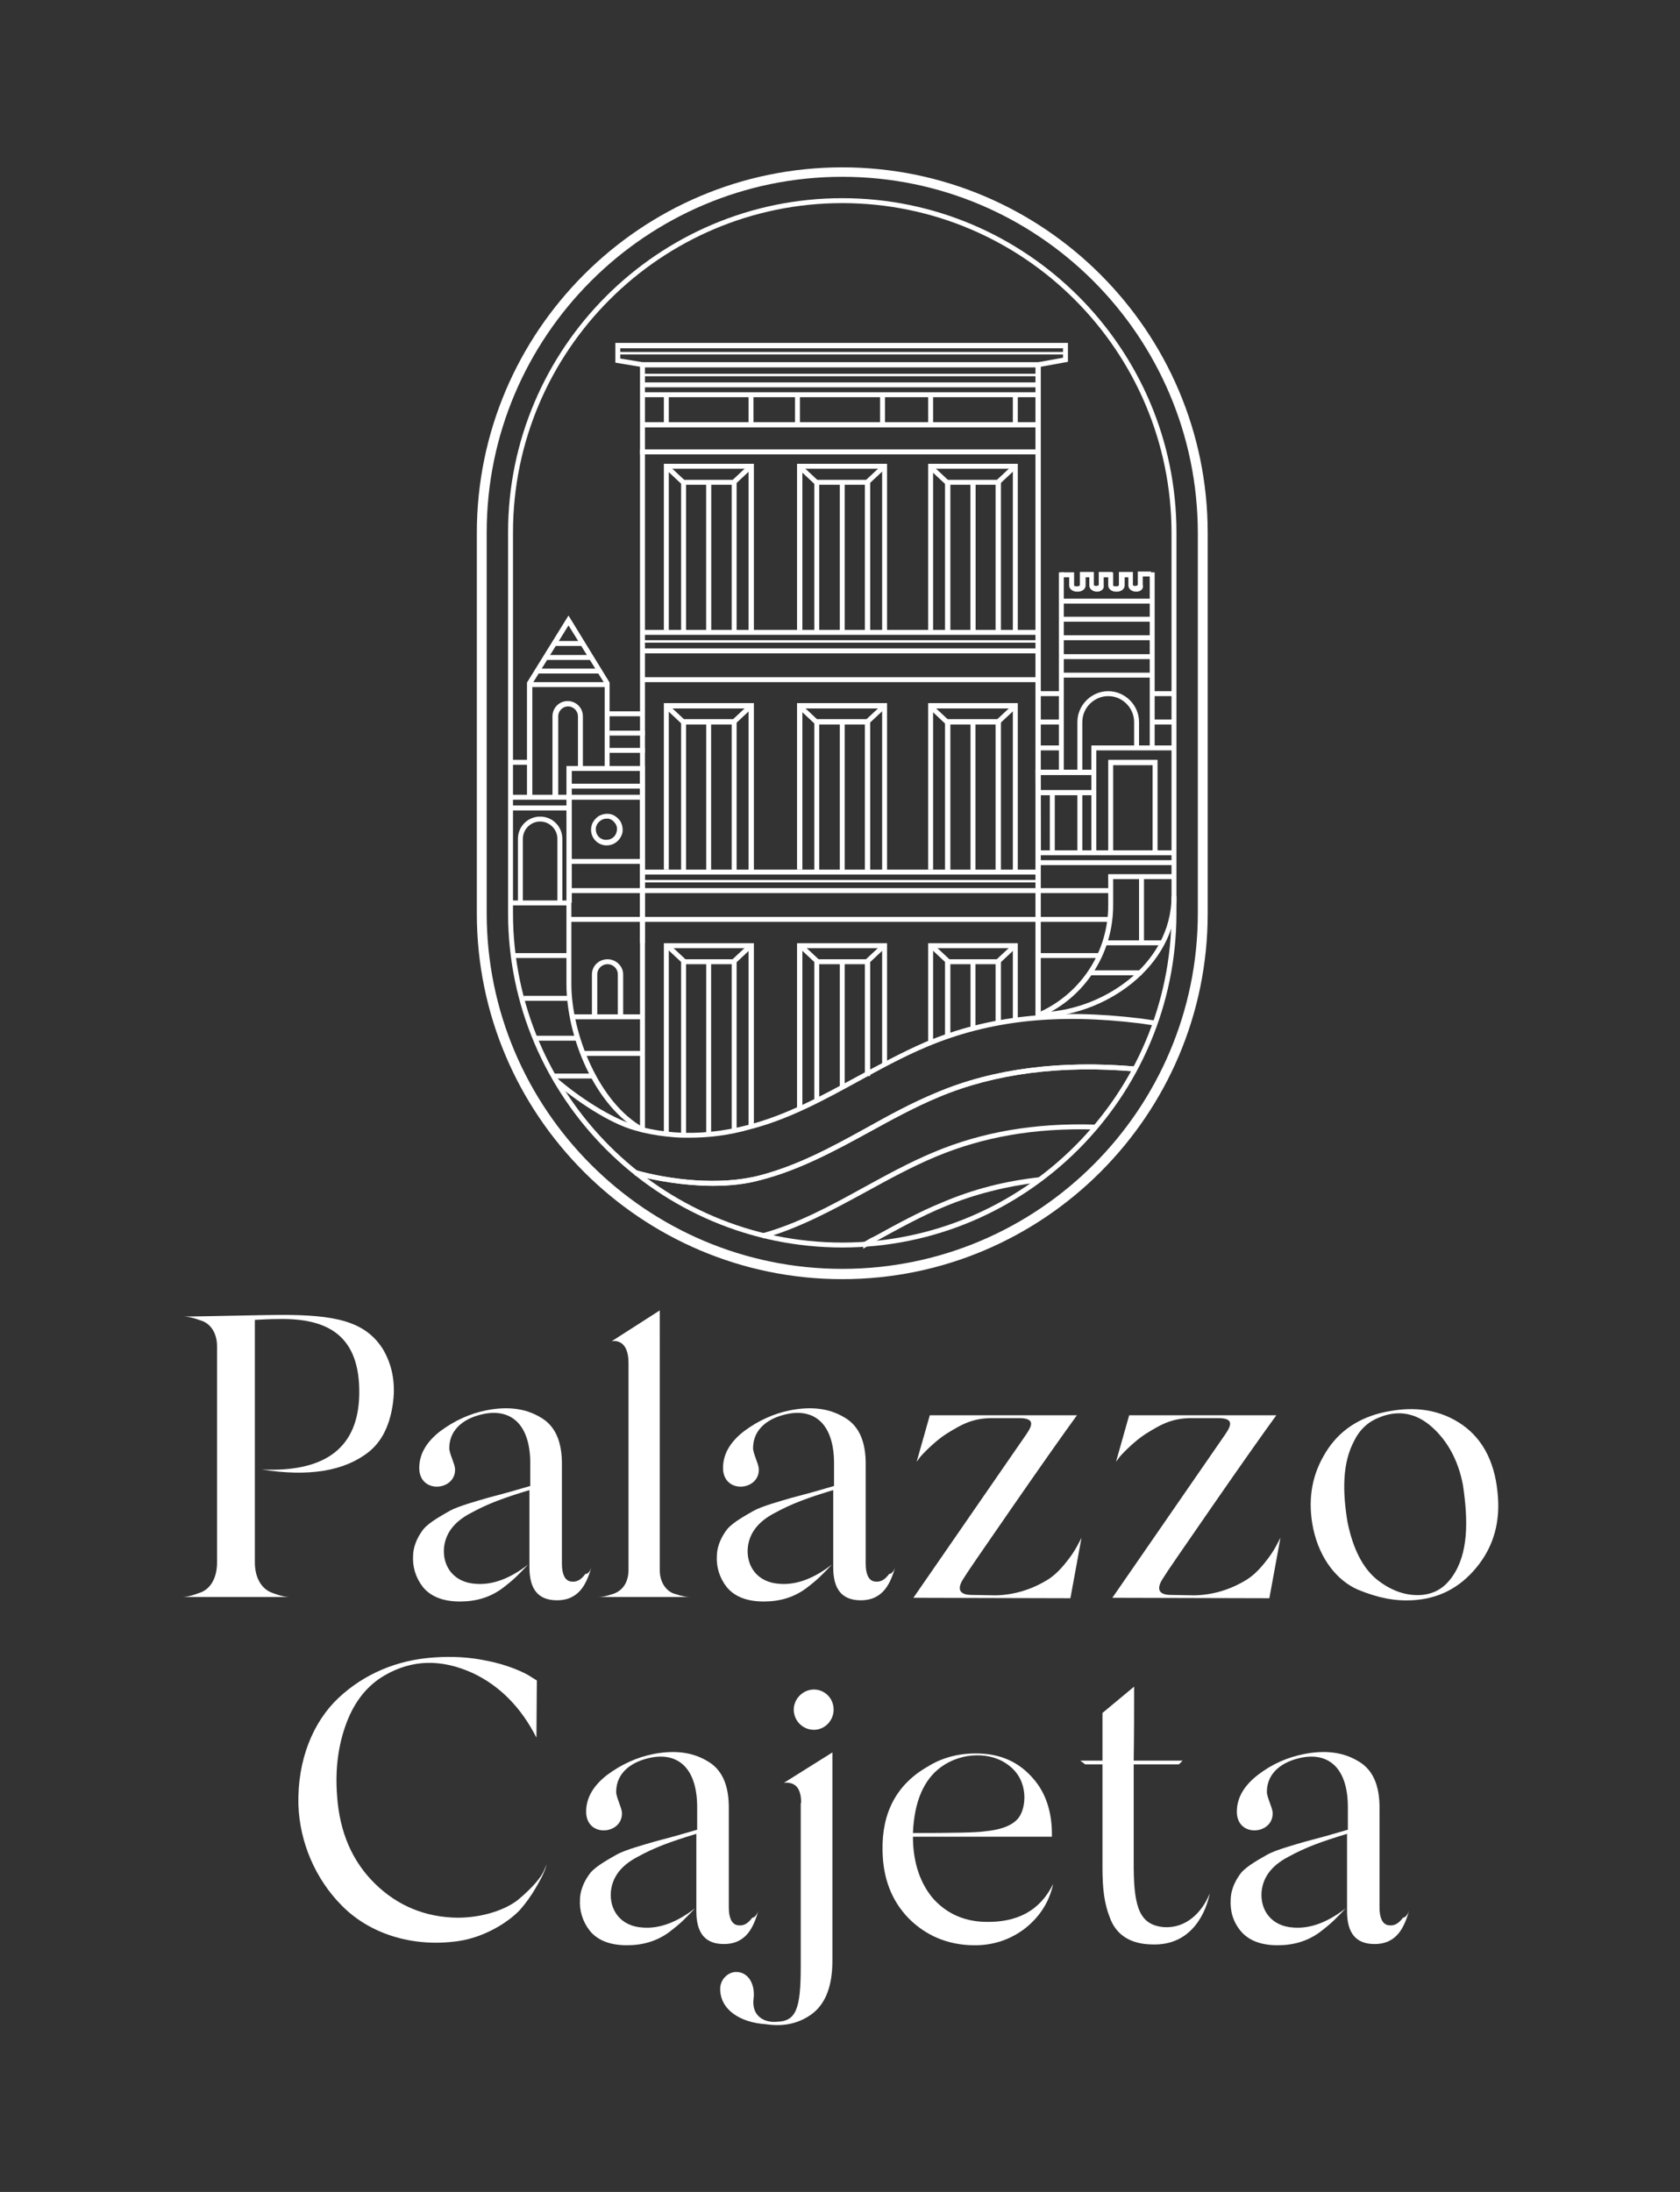 <?xml version="1.0" encoding="UTF-8"?> <svg xmlns="http://www.w3.org/2000/svg" xmlns:xlink="http://www.w3.org/1999/xlink" version="1.1" id="Livello_1" x="0px" y="0px" viewBox="0 0 408.7 533.1" style="enable-background:new 0 0 408.7 533.1;" xml:space="preserve"><rect x="0" y="0" width="408.7" height="533.1" fill="#333333" stroke="none"/> <style type="text/css"> .st0{fill:#FFFFFF;} </style> <g> <g> <path class="st0" d="M95.5,341.9c-0.8,5-2.7,8.8-5.9,11.3c-5.9,4.6-14.5,6-25.9,4.2c15.7,0.7,23.6-5.5,23.7-18.6 c0.1-13.6-7.2-18.3-19.8-18c-1.8,0-3.7,0.1-5.6,0.2V380c0,3.8,1.7,6.4,4,7.3c2.3,0.9,3.5,1.1,4.7,1.1H44.1c1.2,0,2.3-0.2,4.7-1.1 s4-3.5,4-7.3v-52.6c0-3.2-1.6-5.5-3.8-6.2c-2.2-0.8-3.3-1-4.5-1c2.2,0,6.1-0.1,11.5-0.2c5.5-0.1,9.3-0.2,11.6-0.2 c13.9-0.1,21.3,1.5,25.6,8.4C95.6,332.3,96.3,336.9,95.5,341.9z"></path> <path class="st0" d="M143.9,381.1c-1.1,3.6-2.7,8.1-8.4,8.1c-4.5,0-6.7-2.6-6.7-8v-18.8c-6.3,1.9-10.1,3.3-14.3,5.6 c-4.2,2.2-6.2,5.1-6.5,8.6c-0.3,4.4,2.4,8.3,7.8,8.6c4.1,0.3,8.3-1.3,12.7-4.7c-2.6,2.7-3.3,3.5-6.3,5.8c-3,2.2-6.4,3.2-10.3,3.2 c-4.1,0-7.1-1.2-9-3.5c-1.8-2.3-2.6-5-2.4-7.8c0.1-2.6,1.4-4.9,2.6-6.4c1.5-1.7,4.5-3.3,6.4-4.4c2-1.1,6.7-2.4,9.1-3.1l5.2-1.4 l5.2-1.5v-5.5c0-9.2-4.4-13.2-10.9-12.1c-5,0.9-8.8,3.7-8.8,8.4c0,1.3,1.3,3.7,1.4,5c0.3,5.5-9,6.3-8.7-0.5 c0.1-3.2,1.8-6.1,5.2-8.7c3.4-2.5,7.1-4.2,11.1-5c5.1-1,9.4-0.5,13,1.6c3.7,2,5.5,5.9,5.4,11.9v23.8c0,2.5,0.7,4,2,4.3 c1.5,0.3,2.6-0.3,3.7-1.8C143,382.8,143.5,382.3,143.9,381.1z"></path> <path class="st0" d="M160.5,381.8c0,3,1.5,5.1,3.5,5.8c2.2,0.7,3,0.8,4.1,0.8h-22.8c1.1,0,1.9-0.1,4-0.8c2.2-0.8,3.6-2.8,3.6-5.8 v-50.3c0-5.5-3.1-5.5-4.1-5.3l11.7-7.5V381.8z"></path> <path class="st0" d="M217.8,381.1c-1.1,3.6-2.7,8.1-8.4,8.1c-4.5,0-6.7-2.6-6.7-8v-18.8c-6.3,1.9-10.1,3.3-14.3,5.6 c-4.2,2.2-6.2,5.1-6.5,8.6c-0.3,4.4,2.4,8.3,7.8,8.6c4.1,0.3,8.3-1.3,12.7-4.7c-2.6,2.7-3.3,3.5-6.3,5.8c-3,2.2-6.4,3.2-10.3,3.2 c-4.1,0-7.1-1.2-9-3.5c-1.8-2.3-2.6-5-2.4-7.8c0.1-2.6,1.4-4.9,2.6-6.4c1.5-1.7,4.5-3.3,6.4-4.4c2-1.1,6.7-2.4,9.1-3.1l5.2-1.4 l5.2-1.5v-5.5c0-9.2-4.4-13.2-10.9-12.1c-5,0.9-8.8,3.7-8.8,8.4c0,1.3,1.3,3.7,1.4,5c0.3,5.5-9,6.3-8.7-0.5 c0.1-3.2,1.8-6.1,5.2-8.7c3.4-2.5,7.1-4.2,11.1-5c5.1-1,9.4-0.5,13,1.6c3.7,2,5.5,5.9,5.4,11.9v23.8c0,2.5,0.7,4,2,4.3 c1.5,0.3,2.6-0.3,3.7-1.8C216.8,382.8,217.4,382.3,217.8,381.1z"></path> <path class="st0" d="M242.2,388c4.5-0.1,8.7-1.4,12.5-3.7c1.5-0.9,2.9-2.2,4.3-3.9c1.5-1.8,2.4-3.2,3.1-4.5l1-1.9l-2.7,14.7 l-38.2-0.1l27.5-39.8c1.8-2.6,1.7-3.9-1.8-3.9H242c-5-0.1-7.6,1.2-11.9,3.9c-2.3,1.5-5,4.1-6.2,5.5l-0.9,1.2l3.2-11.3H262 c-3.2,4.4-8.5,11.9-15.7,22.3c-7.2,10.4-11.2,16.2-11.9,17.4c-1.7,2.6-1,4,2,4L242.2,388z"></path> <path class="st0" d="M290.6,388c4.5-0.1,8.7-1.4,12.5-3.7c1.5-0.9,2.9-2.2,4.3-3.9c1.5-1.8,2.4-3.2,3.1-4.5l1-1.9l-2.7,14.7 l-38.2-0.1l27.5-39.8c1.8-2.6,1.7-3.9-1.8-3.9h-5.8c-5-0.1-7.6,1.2-11.9,3.9c-2.3,1.5-5,4.1-6.2,5.5l-0.9,1.2l3.2-11.3h35.8 c-3.2,4.4-8.5,11.9-15.7,22.3c-7.2,10.4-11.2,16.2-11.9,17.4c-1.7,2.6-1,4,2,4L290.6,388z"></path> <path class="st0" d="M330.3,386.6c-5-2.2-9.2-7.4-10.8-14.7c-1.4-6.6-0.5-12.6,2.5-17.8c3-5.4,7.6-8.8,13.7-10.4 c7.3-1.8,13.6-1.2,19.1,2.2s8.7,9.1,9.5,16.9c0.8,7.2-0.9,13.3-5.1,18.4c-4.1,5-9.3,7.7-15.8,8 C339.4,389.4,335.4,388.7,330.3,386.6z M348.4,347.1c-3.8-3.4-8.1-4.3-12.8-2.4c-2.6,1-4.7,2.8-6.1,5.6c-3,5.5-2.9,12.5-1.7,19.8 c1.3,6.5,3.7,11.2,7.1,14c3.5,2.8,7.2,4.1,11,3.8c3.2-0.3,5.6-1.8,7.5-4.6c3.8-5.5,3.8-13.4,2.5-22.1 C354.8,355.3,352.2,350.5,348.4,347.1z"></path> <path class="st0" d="M91.2,458.1c5.6,5.5,12.4,8.2,20.1,8.3c6.2,0,11.9-2,14.9-4.5c3.1-2.6,5.5-5.3,6.2-7.1l0.6-1.4 c-0.3,0.9-0.4,1.9-2.7,5.8c-1.1,1.9-2.4,3.7-3.9,5.4c-3,3.1-8.7,6.6-15,7.5c-11.4,1.6-21.7-2-28.2-8.6 c-6.5-6.5-10.3-15.5-10.6-24.5c-0.3-11,3.6-20.3,9.8-26.1c6.2-5.8,14.2-9.2,23.2-9.8c4.3-0.3,8.6-0.1,12.8,0.8 c4.8,0.9,9.2,2.8,10.9,4l1.3,0.8l-0.1,13.9c-3.7-7.3-8.9-12.6-15.5-15.7c-7.7-3.5-14.8-3.3-21.5,0.6c-4.1,2.4-7.2,6.2-9.2,11.5 s-2.8,11.2-2.3,17.7C82.6,445.6,85.7,452.7,91.2,458.1z"></path> <path class="st0" d="M184.5,464.7c-1.1,3.6-2.7,8.1-8.4,8.1c-4.5,0-6.7-2.6-6.7-8V446c-6.3,1.9-10.1,3.3-14.3,5.6 c-4.2,2.2-6.2,5.1-6.5,8.6c-0.3,4.4,2.4,8.3,7.8,8.6c4.1,0.3,8.3-1.3,12.7-4.7c-2.6,2.7-3.3,3.5-6.3,5.8c-3,2.2-6.4,3.2-10.3,3.2 c-4.1,0-7.1-1.2-9-3.5c-1.8-2.3-2.6-5-2.4-7.8c0.1-2.6,1.4-4.9,2.6-6.4c1.5-1.7,4.5-3.3,6.4-4.4c2-1.1,6.7-2.4,9.1-3.1l5.2-1.4 l5.2-1.5v-5.5c0-9.2-4.4-13.2-10.9-12.1c-5,0.9-8.8,3.7-8.8,8.4c0,1.3,1.3,3.7,1.4,5c0.3,5.5-9,6.3-8.7-0.5 c0.1-3.2,1.8-6.1,5.2-8.7c3.4-2.5,7.1-4.2,11.1-5c5.1-1,9.4-0.5,13,1.6c3.7,2,5.5,5.9,5.4,11.9v23.8c0,2.5,0.7,4,2,4.3 c1.5,0.3,2.6-0.3,3.7-1.8C183.5,466.4,184.1,465.8,184.5,464.7z"></path> <path class="st0" d="M194.9,438.5c0-3.6-1.4-5.2-4.2-4.9l11.8-7.4v50.7c0,6-1.6,10.2-4.7,12.7c-3.1,2.4-6.9,3.4-11.5,2.7 c-6.2-0.4-11.1-3.5-11.1-8.6c0-2.2,1.8-4.1,3.9-4.1c3.1,0,4.7,3.2,4.2,6.7c-0.4,4,2.6,5.7,5.7,5.4c4.7-0.1,5.8-3.2,5.8-13.4V438.5 z M198,410.9c2.6,0,4.8,2.1,4.8,4.9c0,2.6-2.1,4.9-4.8,4.9s-4.9-2.2-4.9-4.9C193.1,413.1,195.4,410.9,198,410.9z"></path> <path class="st0" d="M239.3,467.4c8.1,0.3,13.7-2.7,16.9-9.2c-0.9,4.2-3.1,7.8-6.7,10.7c-3.6,2.8-7.9,4.3-12.8,4.2 c-6.1-0.1-11.4-2.3-15.6-6.5c-4.2-4.3-6.3-9.8-6.4-16.5c-0.2-9.2,3.4-16.1,10.9-20.4c3.8-2.4,8.3-3.5,13.3-3.2 c5.1,0.3,9.2,2.3,12.4,6c3.2,3.6,4.7,8.4,4.6,14.2h-33.8c0,6,1.6,11,4.7,14.8C229.9,465.1,234.1,467.2,239.3,467.4z M229,429.7 c-4.3,3.1-6.6,8.5-6.9,16.1c9.6,0,15.4-0.1,17.4-0.4c4.2-0.4,6.9-1.5,8.3-3.3c1.9-2.5,2.5-8.9-2.2-12.6 C241.2,425.9,234,426.1,229,429.7z"></path> <path class="st0" d="M294.3,460.5c-0.8,4.1-4.1,12.8-14.1,12.4c-5.1-0.1-8.4-2.2-10-6c-1.6-3.9-2-7.5-2-12.9v-24.9h-4.2l-1.2-0.9 h5.4v-11.6l7.7-6.4c0,5.6,0,11.7-0.1,18h11.9l-0.9,0.9h-11v25.3c0.1,9.6,1.5,13.8,7.4,14.3C288.5,469,292.4,465.2,294.3,460.5z"></path> <path class="st0" d="M342.8,464.7c-1.1,3.6-2.7,8.1-8.4,8.1c-4.5,0-6.7-2.6-6.7-8V446c-6.3,1.9-10.1,3.3-14.3,5.6 c-4.2,2.2-6.2,5.1-6.5,8.6c-0.3,4.4,2.4,8.3,7.8,8.6c4.1,0.3,8.3-1.3,12.7-4.7c-2.6,2.7-3.3,3.5-6.3,5.8c-3,2.2-6.4,3.2-10.3,3.2 c-4.1,0-7.1-1.2-9-3.5s-2.6-5-2.4-7.8c0.1-2.6,1.4-4.9,2.6-6.4c1.5-1.7,4.5-3.3,6.4-4.4c2-1.1,6.7-2.4,9.1-3.1l5.2-1.4l5.2-1.5 v-5.5c0-9.2-4.4-13.2-10.9-12.1c-5,0.9-8.8,3.7-8.8,8.4c0,1.3,1.3,3.7,1.4,5c0.3,5.5-9,6.3-8.7-0.5c0.1-3.2,1.8-6.1,5.2-8.7 s7.1-4.2,11.1-5c5.1-1,9.4-0.5,13,1.6c3.7,2,5.5,5.9,5.4,11.9v23.8c0,2.5,0.7,4,2,4.3c1.5,0.3,2.6-0.3,3.7-1.8 C341.8,466.4,342.4,465.8,342.8,464.7z"></path> </g> <g> <g> <g> <path class="st0" d="M204.9,303.4c-44.8,0-81.3-36.5-81.3-81.3v-92.6c0-44.8,36.5-81.3,81.3-81.3s81.3,36.5,81.3,81.3v92.6 C286.2,266.9,249.7,303.4,204.9,303.4z M204.9,49.4c-44.1,0-80.1,35.9-80.1,80.1v92.6c0,44.1,35.9,80.1,80.1,80.1 c44.1,0,80.1-35.9,80.1-80.1v-92.6C284.9,85.3,249,49.4,204.9,49.4z"></path> </g> </g> <g> <g> <path class="st0" d="M204.9,311.1c-49,0-88.9-39.9-88.9-88.9v-92.6c0-49,39.9-88.9,88.9-88.9c49,0,88.9,39.9,88.9,88.9v92.6 C293.8,271.2,253.9,311.1,204.9,311.1z M204.9,43c-47.7,0-86.5,38.8-86.5,86.5v92.6c0,47.7,38.8,86.5,86.5,86.5 c47.7,0,86.5-38.8,86.5-86.5v-92.6C291.3,81.8,252.6,43,204.9,43z"></path> </g> </g> </g> <g> <g> <g> <rect x="139.2" y="246.7" class="st0" width="17.1" height="1.2"></rect> </g> </g> <g> <g> <rect x="142.2" y="255.6" class="st0" width="14.1" height="1.2"></rect> </g> </g> <g> <g> <rect x="124.2" y="219" class="st0" width="14.6" height="1.2"></rect> </g> </g> <g> <g> <path class="st0" d="M156,275.3c-11.4-6.3-18.2-23.2-18.2-36v-19.7h1.2v19.7c0,12.1,6.7,28.9,17.5,34.9L156,275.3z"></path> </g> </g> <g> <g> <rect x="148.3" y="177.7" class="st0" width="8.6" height="1.2"></rect> </g> </g> <g> <g> <rect x="148.3" y="181.9" class="st0" width="8.6" height="1.2"></rect> </g> </g> <g> <g> <rect x="124.9" y="231.8" class="st0" width="13.6" height="1.2"></rect> </g> </g> <g> <g> <rect x="127.4" y="242.2" class="st0" width="10.6" height="1.2"></rect> </g> </g> <g> <g> <rect x="129.8" y="251.9" class="st0" width="10.6" height="1.2"></rect> </g> </g> <g> <g> <rect x="134.6" y="261.1" class="st0" width="10" height="1.2"></rect> </g> </g> <g> <g> <rect x="147.4" y="173" class="st0" width="8.9" height="1.2"></rect> </g> </g> <g> <g> <rect x="124.4" y="184.8" class="st0" width="4.8" height="1.2"></rect> </g> </g> <g> <g> <rect x="124.2" y="193.3" class="st0" width="14.2" height="1.2"></rect> </g> </g> <g> <g> <rect x="123.7" y="195.9" class="st0" width="14.6" height="1.2"></rect> </g> </g> <g> <g> <path class="st0" d="M151.5,247.3h-1.2V237c0-1.4-1.1-2.5-2.5-2.5s-2.5,1.1-2.5,2.5v10.3H144V237c0-2.1,1.7-3.7,3.8-3.7 c2.1,0,3.8,1.7,3.8,3.7V247.3z"></path> </g> </g> <g> <g> <path class="st0" d="M136.8,219.8h-1.2V204c0-2.3-1.9-4.2-4.2-4.2s-4.2,1.9-4.2,4.2v15.8h-1.2V204c0-3,2.4-5.4,5.4-5.4 s5.4,2.4,5.4,5.4V219.8z"></path> </g> </g> <g> <g> <g> <polygon class="st0" points="156.9,229.4 155.7,229.4 155.7,187.5 139.1,187.5 139.1,219.6 137.8,219.6 137.8,186.3 156.9,186.3 "></polygon> </g> </g> <g> <g> <rect x="138.9" y="193.3" class="st0" width="16.8" height="1.2"></rect> </g> </g> <g> <g> <rect x="138.9" y="190.6" class="st0" width="17.4" height="1.2"></rect> </g> </g> <g> <g> <rect x="138.9" y="208.9" class="st0" width="17.4" height="1.2"></rect> </g> </g> <g> <g> <rect x="138.6" y="216" class="st0" width="18.3" height="1.2"></rect> </g> </g> <g> <g> <rect x="138.6" y="223" class="st0" width="18.3" height="1.2"></rect> </g> </g> <g> <g> <path class="st0" d="M147.6,205.6c-0.3,0-0.6,0-0.9-0.1c-2.1-0.5-3.3-2.6-2.8-4.6c0.2-1,0.9-1.8,1.7-2.4 c0.9-0.5,1.9-0.7,2.9-0.5c1,0.2,1.8,0.9,2.4,1.7c0.5,0.9,0.7,1.9,0.5,2.9l0,0C150.9,204.4,149.4,205.6,147.6,205.6z M147.6,199.1c-0.5,0-0.9,0.1-1.4,0.4c-0.6,0.4-1,0.9-1.2,1.6c-0.3,1.4,0.5,2.8,1.9,3.1c1.4,0.3,2.8-0.5,3.1-1.9l0,0 c0.2-0.7,0.1-1.4-0.3-2c-0.4-0.6-0.9-1-1.6-1.2C148,199.1,147.8,199.1,147.6,199.1z"></path> </g> </g> </g> <g> <g> <g> <polygon class="st0" points="129.5,193.9 128.2,193.9 128.2,166 138.3,149.7 148.3,166 148.3,186.7 147.1,186.7 147.1,166.3 138.3,152.1 129.5,166.3 "></polygon> </g> </g> <g> <g> <path class="st0" d="M135.6,193.9h-1.2v-19.7c0-2,1.6-3.7,3.7-3.7c2,0,3.7,1.6,3.7,3.7v13h-1.2v-13c0-1.3-1.1-2.4-2.4-2.4 c-1.3,0-2.4,1.1-2.4,2.4V193.9z"></path> </g> </g> <g> <g> <rect x="129.2" y="165.9" class="st0" width="18.9" height="1.2"></rect> </g> </g> <g> <g> <rect x="132.7" y="159.3" class="st0" width="11.2" height="1.2"></rect> </g> </g> <g> <g> <rect x="134.7" y="155.9" class="st0" width="7.1" height="1.2"></rect> </g> </g> <g> <g> <rect x="130.5" y="162.6" class="st0" width="15.4" height="1.2"></rect> </g> </g> </g> </g> <g> <g> <path class="st0" d="M253.2,246v1.4c-0.1,0.1-0.3,0.1-0.4,0.2l-0.9,0.4V89.3h-95V275h-1.2V88.1h97.5L253.2,246 C253.2,246,253.2,246,253.2,246z"></path> </g> <g> <g> <rect x="156.3" y="88.1" class="st0" width="96.2" height="1.2"></rect> </g> </g> <g> <g> <rect x="156.3" y="93" class="st0" width="96.2" height="1.2"></rect> </g> </g> <g> <g> <rect x="156.3" y="95.4" class="st0" width="96.2" height="1.2"></rect> </g> </g> <g> <g> <rect x="156.3" y="153.2" class="st0" width="96.2" height="1.2"></rect> </g> </g> <g> <g> <rect x="156.3" y="157.7" class="st0" width="96.2" height="1.2"></rect> </g> </g> <g> <g> <rect x="156.3" y="211.5" class="st0" width="96.2" height="1.2"></rect> </g> </g> <g> <g> <rect x="156.3" y="216" class="st0" width="96.2" height="1.2"></rect> </g> </g> <g> <g> <rect x="156.3" y="155.7" class="st0" width="96.2" height="0.6"></rect> </g> </g> <g> <g> <rect x="156.3" y="90.9" class="st0" width="96.2" height="0.6"></rect> </g> </g> <g> <g> <rect x="150.1" y="85.6" class="st0" width="108.9" height="0.6"></rect> </g> </g> <g> <g> <rect x="156.3" y="214" class="st0" width="96.2" height="0.6"></rect> </g> </g> <g> <g> <polygon class="st0" points="179.2,212.3 178,212.3 178,176.2 166.9,176.2 166.9,212 165.7,212 165.7,174.9 179.2,174.9 "></polygon> </g> </g> <g> <g> <polygon class="st0" points="211.7,212.3 210.4,212.3 210.4,176.2 199.3,176.2 199.3,212 198.1,212 198.1,174.9 211.7,174.9 "></polygon> </g> </g> <g> <g> <polygon class="st0" points="243.5,212.3 242.2,212.3 242.2,176.2 231.2,176.2 231.2,212 229.9,212 229.9,174.9 243.5,174.9 "></polygon> </g> </g> <g> <g> <polygon class="st0" points="183.4,211.8 182.1,211.8 182.1,172.3 162.7,172.3 162.7,211.5 161.5,211.5 161.5,171 183.4,171 "></polygon> </g> </g> <g> <g> <polygon class="st0" points="215.8,211.8 214.6,211.8 214.6,172.3 195.2,172.3 195.2,211.5 193.9,211.5 193.9,171 215.8,171 "></polygon> </g> </g> <g> <g> <polygon class="st0" points="247.6,211.8 246.4,211.8 246.4,172.3 227,172.3 227,211.5 225.8,211.5 225.8,171 247.6,171 "></polygon> </g> </g> <g> <g> <polygon class="st0" points="179.2,154 178,154 178,117.9 166.9,117.9 166.9,153.7 165.7,153.7 165.7,116.7 179.2,116.7 "></polygon> </g> </g> <g> <g> <polygon class="st0" points="211.7,154 210.4,154 210.4,117.9 199.3,117.9 199.3,153.7 198.1,153.7 198.1,116.7 211.7,116.7 "></polygon> </g> </g> <g> <g> <polygon class="st0" points="243.5,154 242.2,154 242.2,117.9 231.2,117.9 231.2,153.7 229.9,153.7 229.9,116.7 243.5,116.7 "></polygon> </g> </g> <g> <g> <polygon class="st0" points="183.4,153.5 182.1,153.5 182.1,114 162.7,114 162.7,153.2 161.5,153.2 161.5,112.8 183.4,112.8 "></polygon> </g> </g> <g> <g> <polygon class="st0" points="215.8,153.5 214.6,153.5 214.6,114 195.2,114 195.2,153.2 193.9,153.2 193.9,112.8 215.8,112.8 "></polygon> </g> </g> <g> <g> <polygon class="st0" points="247.6,153.5 246.4,153.5 246.4,114 227,114 227,153.2 225.8,153.2 225.8,112.8 247.6,112.8 "></polygon> </g> </g> <g> <g> <rect x="163.6" y="170.7" transform="matrix(0.683 -0.73 0.73 0.683 -74.751 174.911)" class="st0" width="1.2" height="5.7"></rect> </g> </g> <g> <g> <rect x="177.8" y="173" transform="matrix(0.73 -0.683 0.683 0.73 -69.865 170.297)" class="st0" width="5.7" height="1.2"></rect> </g> </g> <g> <g> <rect x="163.6" y="112.5" transform="matrix(0.683 -0.73 0.73 0.683 -32.203 156.452)" class="st0" width="1.2" height="5.7"></rect> </g> </g> <g> <g> <rect x="177.8" y="114.7" transform="matrix(0.73 -0.683 0.683 0.73 -30.055 154.574)" class="st0" width="5.7" height="1.2"></rect> </g> </g> <g> <g> <rect x="196" y="170.7" transform="matrix(0.683 -0.73 0.73 0.683 -64.47 198.607)" class="st0" width="1.2" height="5.7"></rect> </g> </g> <g> <g> <rect x="210.3" y="173" transform="matrix(0.73 -0.683 0.683 0.73 -61.11 192.467)" class="st0" width="5.7" height="1.2"></rect> </g> </g> <g> <g> <rect x="196" y="112.5" transform="matrix(0.683 -0.73 0.73 0.683 -21.923 180.147)" class="st0" width="1.2" height="5.7"></rect> </g> </g> <g> <g> <rect x="210.3" y="114.7" transform="matrix(0.73 -0.683 0.683 0.73 -21.299 176.745)" class="st0" width="5.7" height="1.2"></rect> </g> </g> <g> <g> <rect x="227.8" y="170.7" transform="matrix(0.683 -0.73 0.73 0.683 -54.391 221.839)" class="st0" width="1.2" height="5.7"></rect> </g> </g> <g> <g> <rect x="242.1" y="173" transform="matrix(0.73 -0.683 0.683 0.73 -52.525 214.206)" class="st0" width="5.7" height="1.2"></rect> </g> </g> <g> <g> <polygon class="st0" points="166.9,276.3 165.7,276.3 165.7,233.3 179.2,233.3 179.2,274.7 178,274.7 178,234.5 166.9,234.5 "></polygon> </g> </g> <g> <g> <polygon class="st0" points="199.3,267.3 198.1,267.3 198.1,233.3 211.7,233.3 211.7,261.7 210.4,261.7 210.4,234.5 199.3,234.5 "></polygon> </g> </g> <g> <g> <polygon class="st0" points="231.2,252.1 229.9,252.1 229.9,233.3 243.5,233.3 243.5,249.2 242.2,249.2 242.2,234.5 231.2,234.5 "></polygon> </g> </g> <g> <g> <polygon class="st0" points="162.7,275.8 161.5,275.8 161.5,229.4 183.4,229.4 183.4,274.2 182.1,274.2 182.1,230.6 162.7,230.6 "></polygon> </g> </g> <g> <g> <polygon class="st0" points="195.2,269.8 193.9,269.8 193.9,229.4 215.8,229.4 215.8,258.7 214.6,258.7 214.6,230.6 195.2,230.6 "></polygon> </g> </g> <g> <g> <polygon class="st0" points="227,253.6 225.8,253.6 225.8,229.4 247.6,229.4 247.6,248.4 246.4,248.4 246.4,230.6 227,230.6 "></polygon> </g> </g> <g> <g> <rect x="163.6" y="229.1" transform="matrix(0.683 -0.731 0.731 0.683 -117.358 193.48)" class="st0" width="1.2" height="5.7"></rect> </g> </g> <g> <g> <rect x="177.8" y="231.3" transform="matrix(0.73 -0.683 0.683 0.73 -109.722 186.037)" class="st0" width="5.7" height="1.2"></rect> </g> </g> <g> <g> <rect x="196" y="229.1" transform="matrix(0.683 -0.731 0.731 0.683 -107.071 217.182)" class="st0" width="1.2" height="5.7"></rect> </g> </g> <g> <g> <rect x="210.3" y="231.3" transform="matrix(0.73 -0.683 0.683 0.73 -100.966 208.208)" class="st0" width="5.7" height="1.2"></rect> </g> </g> <g> <g> <rect x="227.8" y="229.1" transform="matrix(0.683 -0.731 0.731 0.683 -96.984 240.42)" class="st0" width="1.2" height="5.7"></rect> </g> </g> <g> <g> <rect x="242.1" y="231.3" transform="matrix(0.73 -0.683 0.683 0.73 -92.381 229.946)" class="st0" width="5.7" height="1.2"></rect> </g> </g> <g> <g> <rect x="227.8" y="112.5" transform="matrix(0.683 -0.73 0.73 0.683 -11.843 203.379)" class="st0" width="1.2" height="5.7"></rect> </g> </g> <g> <g> <rect x="242.1" y="114.7" transform="matrix(0.73 -0.683 0.683 0.73 -12.714 198.483)" class="st0" width="5.7" height="1.2"></rect> </g> </g> <g> <g> <rect x="204.3" y="117.3" class="st0" width="1.2" height="36.7"></rect> </g> </g> <g> <g> <rect x="171.8" y="117.3" class="st0" width="1.2" height="36.7"></rect> </g> </g> <g> <g> <rect x="236.1" y="117.3" class="st0" width="1.2" height="36.7"></rect> </g> </g> <g> <g> <rect x="171.8" y="117.3" class="st0" width="1.2" height="36.7"></rect> </g> </g> <g> <g> <rect x="236.1" y="117.3" class="st0" width="1.2" height="36.7"></rect> </g> </g> <g> <g> <rect x="204.3" y="175.5" class="st0" width="1.2" height="36.7"></rect> </g> </g> <g> <g> <rect x="171.8" y="175.5" class="st0" width="1.2" height="36.7"></rect> </g> </g> <g> <g> <rect x="236.1" y="175.5" class="st0" width="1.2" height="36.7"></rect> </g> </g> <g> <g> <rect x="204.3" y="233.7" class="st0" width="1.2" height="30.8"></rect> </g> </g> <g> <g> <rect x="171.8" y="233.7" class="st0" width="1.2" height="42.6"></rect> </g> </g> <g> <g> <rect x="236.1" y="233.7" class="st0" width="1.2" height="16.9"></rect> </g> </g> <g> <g> <path class="st0" d="M252.6,89.3h-96.3l-6.6-1.1v-4.8h110.1V88L252.6,89.3z M150.9,87.2l5.5,0.9l96.1,0l6.1-1.1v-2.3H150.9V87.2 z"></path> </g> </g> <g> <g> <rect x="156.3" y="102.7" class="st0" width="96.1" height="1.2"></rect> </g> </g> <g> <g> <rect x="156.3" y="164.7" class="st0" width="96.1" height="1.2"></rect> </g> </g> <g> <g> <rect x="156.3" y="223" class="st0" width="96.1" height="1.2"></rect> </g> </g> <g> <g> <rect x="156.3" y="102.7" class="st0" width="96.1" height="1.2"></rect> </g> </g> <g> <g> <rect x="161.5" y="96.1" class="st0" width="1.2" height="6.8"></rect> </g> </g> <g> <g> <rect x="182.1" y="96.1" class="st0" width="1.2" height="6.8"></rect> </g> </g> <g> <g> <rect x="193.4" y="96.1" class="st0" width="1.2" height="6.8"></rect> </g> </g> <g> <g> <rect x="214.1" y="96.1" class="st0" width="1.2" height="6.8"></rect> </g> </g> <g> <g> <rect x="225.8" y="96.1" class="st0" width="1.2" height="6.8"></rect> </g> </g> <g> <g> <rect x="246.4" y="96.1" class="st0" width="1.2" height="6.8"></rect> </g> </g> <g> <g> <rect x="155.7" y="109.3" class="st0" width="96.8" height="1.2"></rect> </g> </g> </g> <g> <g> <g> <rect x="252.7" y="175" class="st0" width="5.3" height="1.2"></rect> </g> </g> <g> <g> <rect x="252.5" y="181.3" class="st0" width="5.3" height="1.2"></rect> </g> </g> <g> <g> <rect x="280.1" y="175" class="st0" width="5.6" height="1.2"></rect> </g> </g> <g> <g> <rect x="269.6" y="212.6" class="st0" width="16" height="1.2"></rect> </g> </g> <g> <g> <rect x="252.5" y="216" class="st0" width="17.7" height="1.2"></rect> </g> </g> <g> <g> <rect x="252.5" y="223" class="st0" width="17.7" height="1.2"></rect> </g> </g> <g> <g> <rect x="252.5" y="231.8" class="st0" width="14.8" height="1.2"></rect> </g> </g> <g> <g> <path class="st0" d="M252.5,247.4v-1.2c15.4,0,32.5-11.6,32.5-28.2h1.2C286.2,235.3,268.4,247.4,252.5,247.4z"></path> </g> </g> <g> <g> <rect x="268.7" y="228.7" class="st0" width="14.2" height="1.2"></rect> </g> </g> <g> <g> <rect x="265.1" y="236" class="st0" width="12.6" height="1.2"></rect> </g> </g> <g> <g> <rect x="277.1" y="213.6" class="st0" width="1.2" height="15.8"></rect> </g> </g> <g> <g> <rect x="280" y="168.1" class="st0" width="5.6" height="1.2"></rect> </g> </g> <g> <g> <rect x="252.5" y="168.1" class="st0" width="5.7" height="1.2"></rect> </g> </g> <g> <g> <rect x="252.7" y="209.2" class="st0" width="33" height="1.2"></rect> </g> </g> <path class="st0" d="M270.8,212.9v7.3c0,11.8-6.9,22.4-17.6,27.1V246c10-4.7,16.4-14.7,16.4-25.8v-7.3H270.8z"></path> <g> <g> <g> <polygon class="st0" points="266.7,207.4 265.5,207.4 265.5,181.3 285.6,181.3 285.6,182.5 266.7,182.5 "></polygon> </g> </g> <g> <g> <rect x="252" y="192.2" class="st0" width="14.3" height="1.2"></rect> </g> </g> <g> <g> <polygon class="st0" points="281.6,207.6 280.4,207.6 280.4,186.1 270.8,186.1 270.8,207.6 269.6,207.6 269.6,184.8 281.6,184.8 "></polygon> </g> </g> <g> <g> <polygon class="st0" points="285.6,208 252,208 251.9,187.2 266.5,187.2 266.5,188.5 253.1,188.5 253.2,206.8 285.6,206.8 "></polygon> </g> </g> <g> <g> <rect x="252" y="192.2" class="st0" width="14.3" height="1.2"></rect> </g> </g> <g> <g> <rect x="252" y="192.2" class="st0" width="14.3" height="1.2"></rect> </g> </g> <g> <g> <rect x="255.4" y="192.8" class="st0" width="1.2" height="14.8"></rect> </g> </g> <g> <g> <rect x="262.1" y="192.8" class="st0" width="1.2" height="14.8"></rect> </g> </g> </g> <g> <g> <g> <rect x="279.7" y="139.2" class="st0" width="1.2" height="42.7"></rect> </g> </g> <g> <g> <rect x="257.6" y="139.2" class="st0" width="1.2" height="48.7"></rect> </g> </g> <g> <g> <path class="st0" d="M276.4,143.9c-1.1,0-1.9-0.7-1.9-1.5v-2h-0.9v2c0,0.8-0.8,1.5-1.9,1.5h-0.2c-1.1,0-1.9-0.7-1.9-1.5v-2 h-1.9v-1.2h3.1v3.2c0,0.1,0.2,0.2,0.6,0.2h0.2c0.4,0,0.6-0.2,0.6-0.3v-3.2h3.4v3.2c0,0.1,0.2,0.2,0.6,0.2s0.6-0.2,0.6-0.3v-3.2 h3.2v1.2h-2v2C278.3,143.2,277.5,143.9,276.4,143.9z"></path> </g> </g> <g> <g> <path class="st0" d="M266.9,143.9c-1.1,0-1.9-0.7-1.9-1.5v-2h-0.9v2c0,0.8-0.8,1.5-1.9,1.5H262c-1.1,0-1.9-0.7-1.9-1.5v-2h-1.9 v-1.2h3.1v3.2c0,0.1,0.2,0.2,0.6,0.2h0.2c0.4,0,0.6-0.2,0.6-0.3v-3.2h3.4v3.2c0,0.1,0.2,0.2,0.6,0.2c0.4,0,0.6-0.2,0.6-0.2 v-3.2h3.2v1.2h-2v2C268.7,143.2,267.9,143.9,266.9,143.9z"></path> </g> </g> <g> <g> <rect x="258.2" y="145.6" class="st0" width="22.1" height="1.2"></rect> </g> </g> <g> <g> <rect x="258.2" y="154.5" class="st0" width="22.1" height="1.2"></rect> </g> </g> <g> <g> <rect x="258.2" y="159.1" class="st0" width="22.1" height="1.2"></rect> </g> </g> <g> <g> <rect x="258.2" y="163.6" class="st0" width="22.1" height="1.2"></rect> </g> </g> <g> <g> <rect x="258.2" y="150" class="st0" width="22.1" height="1.2"></rect> </g> </g> <g> <g> <path class="st0" d="M263.3,187.9h-1.2v-12.3c0-4.1,3.4-7.5,7.5-7.5c4.1,0,7.5,3.4,7.5,7.5v6.6h-1.2v-6.6 c0-3.4-2.8-6.3-6.3-6.3c-3.4,0-6.3,2.8-6.3,6.3V187.9z"></path> </g> </g> </g> </g> <g> <g> <g> <g> <path class="st0" d="M167.7,276.7c-1.2,0-2.4,0-3.5-0.1c-2.8-0.2-5.4-0.6-8-1.2c-0.6-0.2-1.2-0.3-1.8-0.5 c-6.2-1.7-14.3-7.2-19.7-11.8l0.8-0.9c5.2,4.5,13.2,9.8,19.2,11.5c0.6,0.2,1.2,0.3,1.7,0.5c2.6,0.6,5.1,1,7.8,1.2 c5.7,0.4,11.7-0.2,17.8-1.8c9.3-2.4,17.9-7.1,26.2-11.6c5.2-2.8,11-6,17-8.6c15.3-6.4,31.9-8.2,52.3-5.7l3.5,0.5l-0.2,1.2 l-3.4-0.5c-20.2-2.5-36.6-0.7-51.7,5.6c-6,2.5-11.8,5.7-16.9,8.5c-8.4,4.6-17,9.3-26.5,11.7 C177.4,276.1,172.5,276.7,167.7,276.7z"></path> </g> </g> </g> <g> <g> <g> <path class="st0" d="M173.5,288.4c-6.9,0-13.9-1.2-19.1-2.6l0.3-1.2c8.1,2.3,20.3,3.8,30,1.3c9.3-2.4,17.8-7,26.1-11.6 c5.2-2.9,11-6.1,17.1-8.6c13.7-5.8,30-7.9,48.5-6.3l-0.1,1.2c-18.2-1.6-34.3,0.5-47.9,6.2c-6,2.5-11.8,5.7-16.9,8.5 c-8.4,4.6-17.1,9.3-26.5,11.7C181.4,288,177.5,288.4,173.5,288.4z"></path> </g> </g> </g> <g> <g> <g> <path class="st0" d="M185.6,301.2l-0.3-1.2c8.8-2.4,17-6.9,24.8-11.2c5.3-2.9,11.1-6.1,17.1-8.6c11.7-4.9,24.4-7.1,38.9-6.7 h0.7v1.2h-0.7c-14.4-0.4-26.9,1.8-38.4,6.6c-6,2.5-11.8,5.7-16.9,8.5C202.7,294.2,194.5,298.7,185.6,301.2z"></path> </g> </g> </g> <g> <g> <g> <path class="st0" d="M210,303.7v-1.1h0.6l-0.5-0.4l0.2-0.1l0-0.1l0.7-0.4c0.4-0.2,0.8-0.5,1.3-0.7l0.6-0.3 c5.3-2.9,10.7-5.9,16.4-8.2c7.5-3.2,15.3-5.2,23.7-6.1l0.1,1.2c-8.3,1-16,2.9-23.4,6c-5.6,2.3-11,5.3-16.3,8.2l-0.6,0.3 c-0.4,0.2-0.8,0.5-1.2,0.7L210,303.7z"></path> </g> </g> </g> </g> <g> <g> <g> <path class="st0" d="M173.5,288.4c-6.9,0-13.9-1.2-19.1-2.6l0.3-1.2c8.1,2.3,20.3,3.8,30,1.3c9.3-2.4,17.8-7,26.1-11.6 c5.2-2.9,11-6.1,17.1-8.6c13.7-5.8,30-7.9,48.5-6.3l-0.1,1.2c-18.2-1.6-34.3,0.5-47.9,6.2c-6,2.5-11.8,5.7-16.9,8.5 c-8.4,4.6-17.1,9.3-26.5,11.7C181.4,288,177.5,288.4,173.5,288.4z"></path> </g> </g> </g> </g> </svg> 
